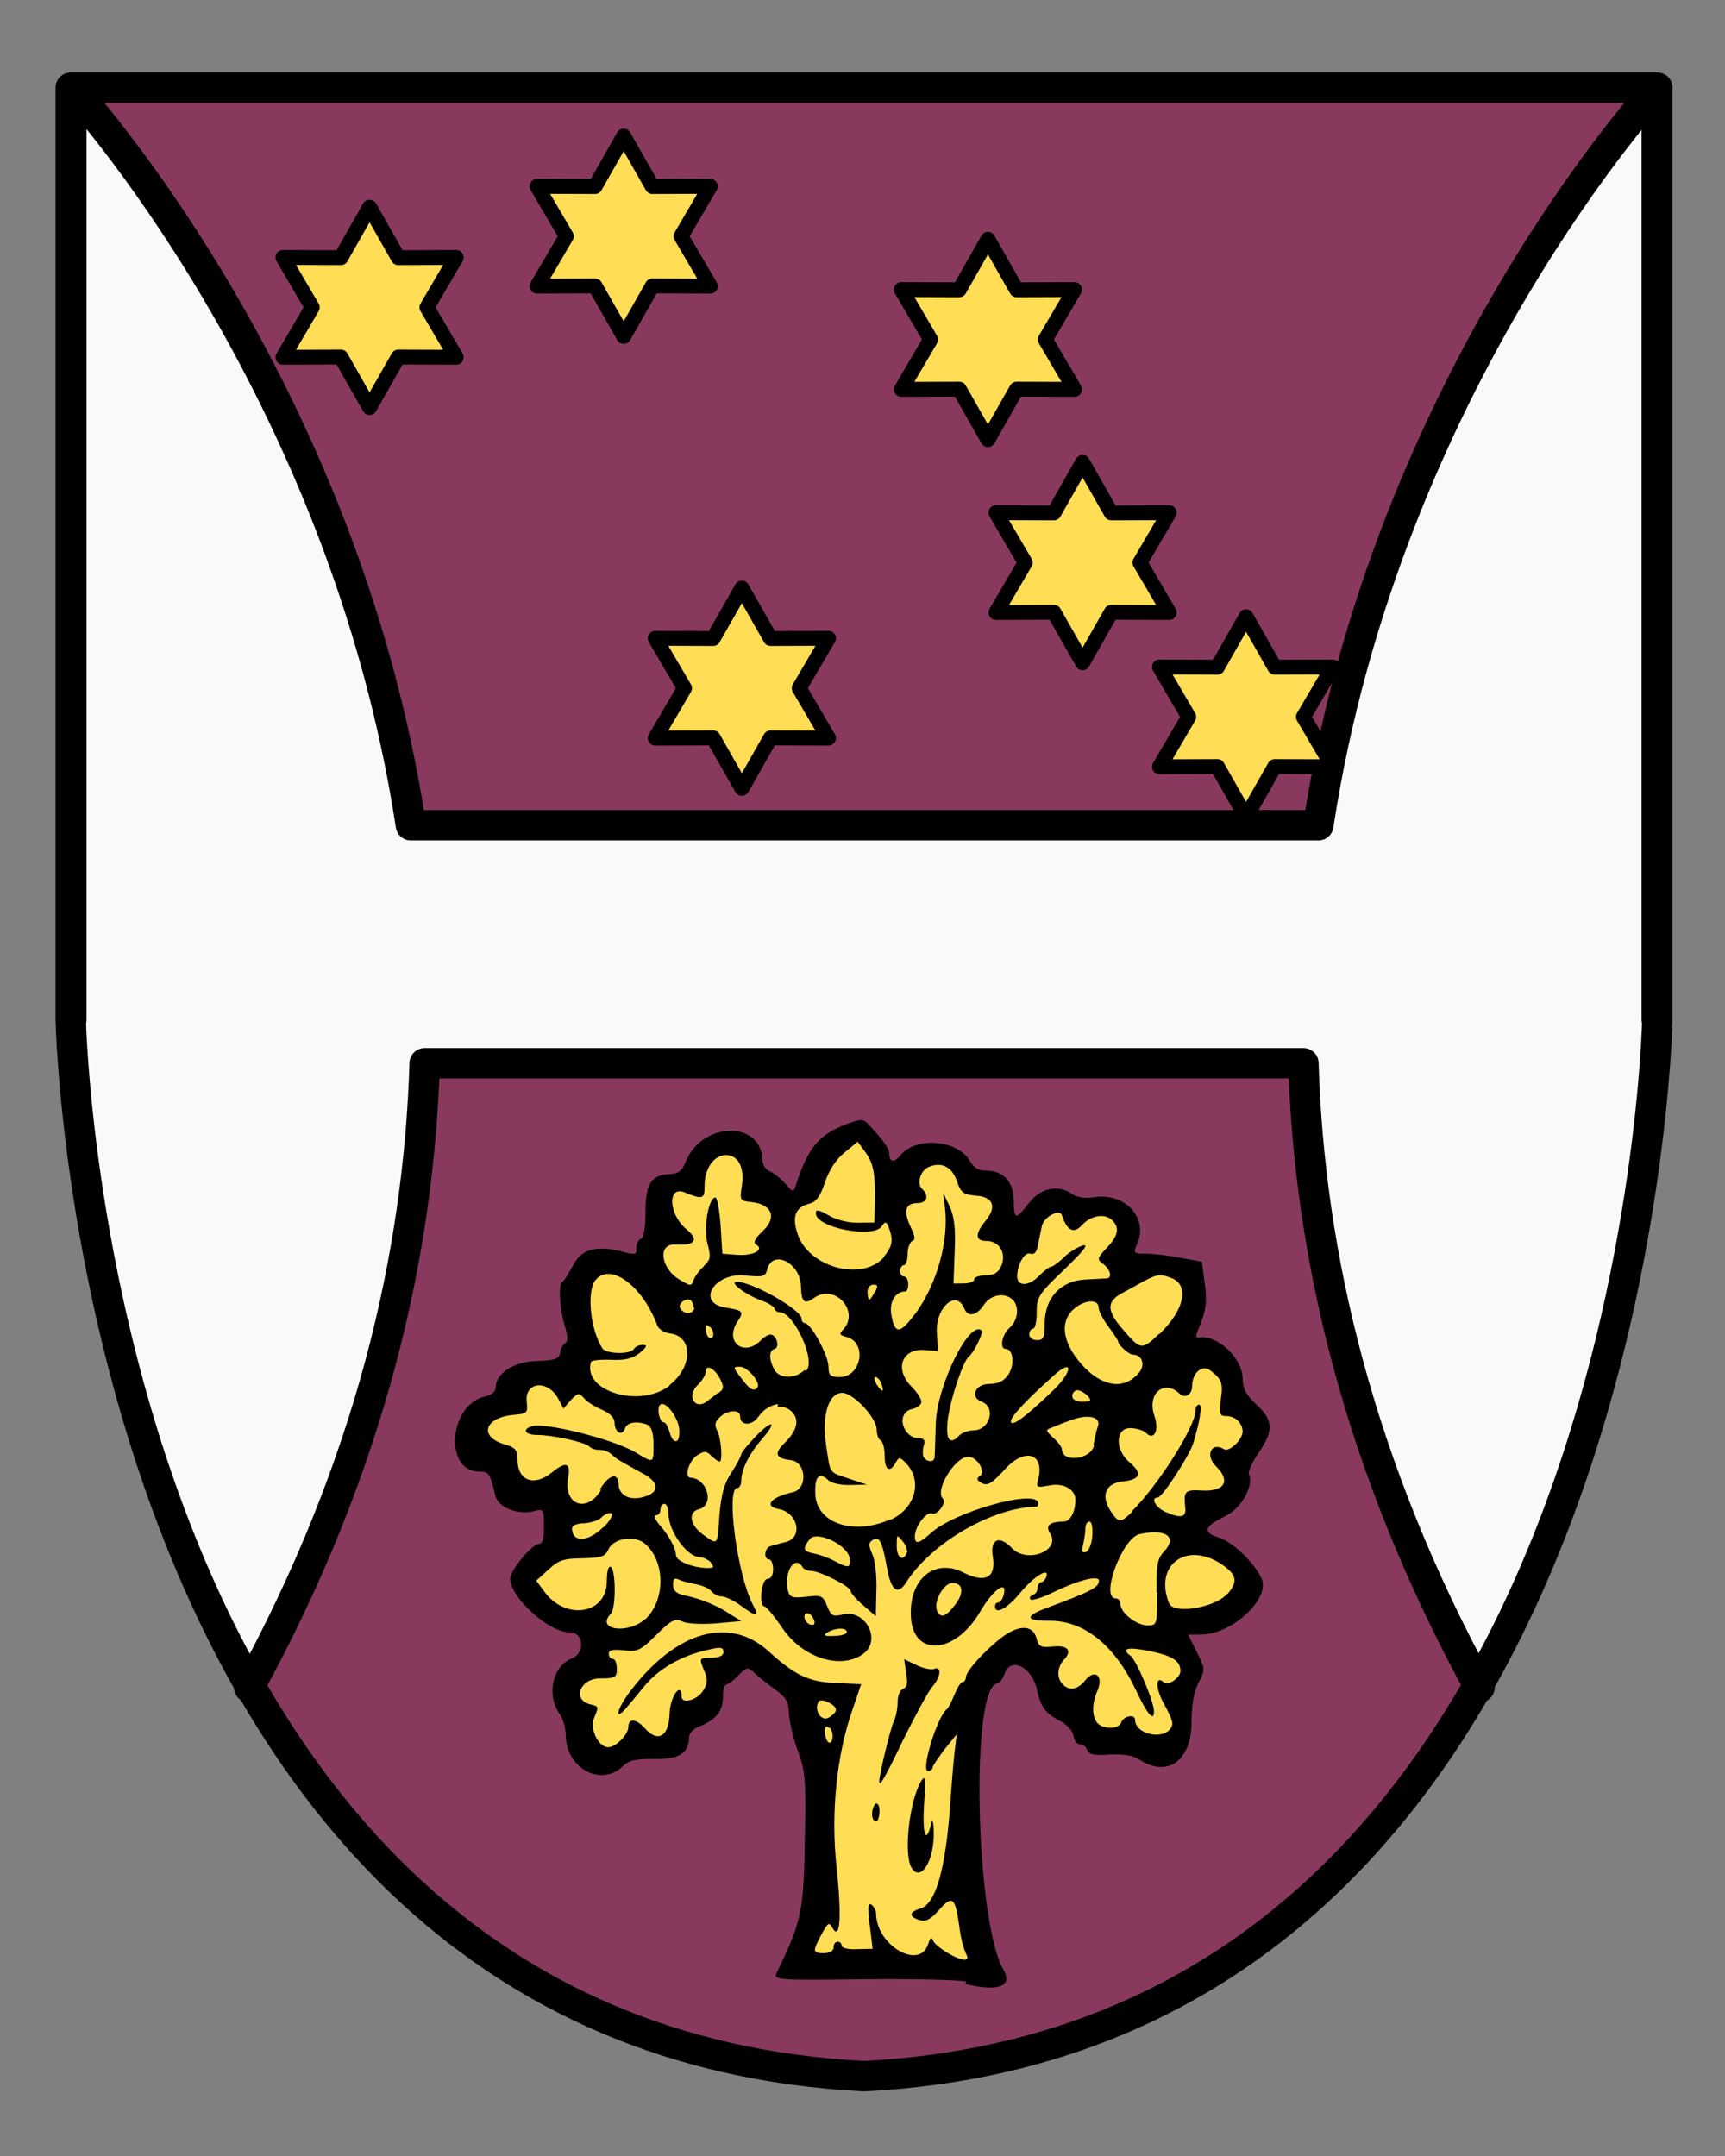 <?xml version="1.0" encoding="UTF-8" standalone="no"?>
<!-- Created with Inkscape (http://www.inkscape.org/) -->

<svg
   width="60"
   height="75"
   viewBox="0 0 15.875 19.844"
   version="1.1"
   id="svg5"
   xml:space="preserve"
   inkscape:version="1.2.2 (b0a8486541, 2022-12-01)"
   sodipodi:docname="herts shield.svg"
   xmlns:inkscape="http://www.inkscape.org/namespaces/inkscape"
   xmlns:sodipodi="http://sodipodi.sourceforge.net/DTD/sodipodi-0.dtd"
   xmlns="http://www.w3.org/2000/svg"
   xmlns:svg="http://www.w3.org/2000/svg"><rect x="0" y="0" width="15.875" height="19.844" fill="#808080" stroke="none"/><sodipodi:namedview
     id="namedview7"
     pagecolor="#ffffff"
     bordercolor="#666666"
     borderopacity="1.0"
     inkscape:showpageshadow="2"
     inkscape:pageopacity="0.0"
     inkscape:pagecheckerboard="0"
     inkscape:deskcolor="#d1d1d1"
     inkscape:document-units="mm"
     showgrid="false"
     showguides="true"
     inkscape:zoom="5.6568543"
     inkscape:cx="146.90143"
     inkscape:cy="24.571961"
     inkscape:window-width="2560"
     inkscape:window-height="1017"
     inkscape:window-x="1912"
     inkscape:window-y="-8"
     inkscape:window-maximized="1"
     inkscape:current-layer="layer1" /><defs
     id="defs2" /><g
     inkscape:label="Camada 1"
     inkscape:groupmode="layer"
     id="layer1"
     transform="translate(-50.153,-106.502)"><g
       id="g6062"
       transform="matrix(5.279,0,0,5.279,-244.836,-493.61)"><path
         id="path1941"
         style="fill:#f9f9f9;stroke:none;stroke-width:0.053;stroke-linecap:butt;stroke-linejoin:miter;stroke-dasharray:none;stroke-opacity:1"
         d="m 56.004,115.457 v -1.625 h 2.765 v 1.625 c 0,0 -0.035,1.772 -1.383,1.842 -1.348,-0.07 -1.383,-1.842 -1.383,-1.842 v -1.625 h 2.765 v 1.625"
         sodipodi:nodetypes="ccccccccc" /><path
         id="path1205"
         style="fill:#89395e;fill-opacity:1;stroke:none;stroke-width:0.053;stroke-linecap:round;stroke-linejoin:round"
         d="m 56.004,113.832 c 0,0 0.474,0.512 0.592,1.286 h 1.582 c 0.118,-0.774 0.591,-1.286 0.591,-1.286 z m 0.617,1.701 c -0.01,0.333 -0.095,0.699 -0.304,1.084 0.201,0.351 0.53,0.653 1.071,0.682 0.541,-0.028 0.87,-0.33 1.071,-0.682 -0.209,-0.385 -0.295,-0.751 -0.305,-1.084 z" /><path
         id="rect1191"
         style="fill:none;stroke:#000000;stroke-width:0.053;stroke-linecap:round;stroke-linejoin:round;stroke-dasharray:none"
         d="m 56.314,116.621 c 0.211,-0.386 0.296,-0.754 0.306,-1.088 h 1.532 c 0.01,0.334 0.096,0.702 0.307,1.088 m 0.31,-2.789 c 0,0 -0.473,0.512 -0.591,1.286 v 0 h -1.582 c -0.118,-0.774 -0.592,-1.286 -0.592,-1.286 m 5e-6,1.625 v -1.625 h 2.765 v 1.625 c 0,0 -0.035,1.772 -1.383,1.842 -1.348,-0.07 -1.383,-1.842 -1.383,-1.842 v -1.625 h 2.765 v 1.625" /><path
         id="path1944"
         style="fill:none;stroke-width:0.007"
         d="m 57.393,115.871 c 0.013,-0.016 0.016,-0.025 0.013,-0.039 -0.006,-0.023 -0.009,-0.026 -0.016,-0.015 -0.014,0.022 -0.114,0.003 -0.115,-0.022 -8.7e-5,-0.008 0.004,-0.007 0.022,0.003 0.013,0.008 0.034,0.013 0.051,0.013 l 0.029,-3.2e-4 8.76e-4,-0.032 c 0.001,-0.053 -0.002,-0.07 -0.016,-0.09 l -0.014,-0.019 -0.023,0.019 c -0.015,0.012 -0.027,0.031 -0.034,0.052 -0.008,0.024 -0.015,0.034 -0.027,0.037 -0.024,0.006 -0.031,0.022 -0.021,0.052 0.019,0.06 0.115,0.085 0.152,0.04 z" /><path
         id="path2111"
         style="fill:none;stroke-width:0.007"
         d="m 57.08,115.887 c 0.012,-0.011 0.012,-0.016 0.006,-0.039 -0.007,-0.028 0.002,-0.08 0.014,-0.08 0.003,-4e-5 0.007,0.022 0.009,0.049 l 0.003,0.049 0.026,0.002 c 0.028,0.002 0.048,-0.009 0.033,-0.018 -0.006,-0.003 -0.002,-0.011 0.012,-0.024 0.025,-0.024 0.015,-0.046 -0.02,-0.05 -0.02,-0.002 -0.021,-0.003 -0.017,-0.028 0.005,-0.032 -0.006,-0.054 -0.028,-0.054 -0.021,2.3e-4 -0.037,0.024 -0.037,0.053 2.61e-4,0.024 -0.003,0.025 -0.035,0.012 -0.03,-0.012 -0.028,0.038 0.003,0.064 0.023,0.019 0.016,0.029 -0.019,0.027 -0.031,-0.002 -0.026,0.041 0.007,0.061 0.02,0.012 0.021,0.012 0.025,7.6e-4 0.002,-0.006 0.01,-0.017 0.018,-0.024 z" /><path
         id="path2109"
         style="fill:none;stroke-width:0.007"
         d="m 57.378,115.932 c 0.006,-0.011 0.005,-0.013 -0.003,-0.013 -0.006,6e-5 -0.01,0.006 -0.01,0.013 8.2e-5,0.007 0.002,0.013 0.003,0.013 0.002,-1e-5 0.006,-0.006 0.01,-0.014 z" /><path
         id="path2107"
         style="fill:none;stroke-width:0.007"
         d="m 57.062,115.96 c -5.9e-5,-0.005 -0.003,-0.011 -0.005,-0.013 -0.009,-0.005 -0.024,0.007 -0.018,0.015 0.007,0.011 0.024,0.009 0.024,-0.002 z" /><path
         id="path2105"
         style="fill:none;stroke-width:0.007"
         d="m 57.449,115.97 c 0.038,-0.053 0.058,-0.127 0.051,-0.185 l -0.003,-0.025 0.011,0.023 c 0.008,0.017 0.011,0.038 0.009,0.079 l -0.002,0.056 0.018,-2e-4 c 0.01,-1.2e-4 0.018,-0.003 0.018,-0.007 -4.1e-5,-0.004 0.009,-0.007 0.02,-0.007 0.015,-1.7e-4 0.022,-0.005 0.027,-0.016 0.01,-0.022 -0.003,-0.044 -0.025,-0.044 -0.02,2.3e-4 -0.021,-0.012 -0.003,-0.034 0.021,-0.025 0.015,-0.043 -0.016,-0.045 -0.022,-0.002 -0.026,-0.005 -0.033,-0.025 -0.008,-0.024 -0.025,-0.034 -0.047,-0.026 -0.016,0.005 -0.024,0.029 -0.014,0.039 0.013,0.012 0.009,0.025 -0.008,0.025 -0.021,2.4e-4 -0.025,0.013 -0.012,0.041 0.008,0.017 0.009,0.023 0.003,0.025 -0.004,0.002 -0.008,0.012 -0.008,0.022 1.2e-4,0.011 -0.003,0.02 -0.006,0.02 -0.004,4e-5 -0.007,0.005 -0.007,0.01 6.1e-5,0.006 0.003,0.01 0.007,0.01 0.004,-4e-5 0.007,0.006 0.007,0.013 8.2e-5,0.007 -0.002,0.013 -0.005,0.013 -0.018,2e-4 -0.029,0.019 -0.024,0.043 0.006,0.032 0.015,0.031 0.041,-0.004 z" /><path
         id="path2103"
         style="fill:none;stroke-width:0.007"
         d="m 57.09,115.994 c -0.005,-0.005 -0.007,-0.005 -0.007,0.003 1.48e-4,0.013 0.009,0.022 0.013,0.012 0.001,-0.004 -9.11e-4,-0.011 -0.005,-0.015 z" /><path
         id="path2101"
         style="fill:none;stroke-width:0.007"
         d="m 57.674,115.988 c -2.12e-4,-0.045 0.028,-0.075 0.071,-0.077 0.018,-7.4e-4 0.035,-0.002 0.038,-0.002 0.009,-0.002 0.005,-0.016 -0.007,-0.025 -0.011,-0.008 -0.011,-0.01 0.006,-0.028 0.02,-0.021 0.023,-0.035 0.01,-0.048 -0.013,-0.013 -0.037,-0.009 -0.053,0.008 -0.014,0.016 -0.026,0.01 -0.035,-0.017 -0.004,-0.012 -0.032,0.003 -0.035,0.019 -0.002,0.009 -0.005,0.024 -0.007,0.034 -0.002,0.012 -0.007,0.016 -0.013,0.014 -0.01,-0.004 -0.023,0.019 -0.023,0.04 1.85e-4,0.017 0.02,0.017 0.037,-3.4e-4 0.009,-0.009 0.019,-0.017 0.022,-0.017 0.003,-4e-5 0.013,-0.007 0.022,-0.016 0.009,-0.009 0.024,-0.018 0.033,-0.021 0.012,-0.003 0.002,0.009 -0.032,0.042 -0.045,0.043 -0.048,0.048 -0.048,0.075 1.73e-4,0.016 -0.003,0.028 -0.006,0.028 -0.004,4e-5 -0.007,0.005 -0.007,0.01 6.2e-5,0.006 0.006,0.01 0.014,0.01 0.011,-1.3e-4 0.013,-0.005 0.013,-0.029 z" /><path
         id="path2099"
         style="fill:none;stroke-width:0.007"
         d="m 57.874,116.006 c 0.044,-0.042 0.053,-0.086 0.02,-0.098 -0.021,-0.008 -0.026,-0.006 -0.06,0.013 -0.005,0.003 -0.015,0.008 -0.02,0.011 -0.033,0.016 -0.034,0.032 -0.002,0.068 0.029,0.034 0.032,0.034 0.061,0.006 z" /><path
         id="path2097"
         style="fill:none;stroke-width:0.007"
         d="m 57.258,116.07 c 0.018,-0.016 -0.021,-0.102 -0.046,-0.102 -0.005,5e-5 -0.008,-0.003 -0.009,-0.006 -3.6e-5,-0.003 -0.01,-0.01 -0.022,-0.014 -0.03,-0.011 -0.058,-0.033 -0.044,-0.033 0.027,-2.9e-4 0.113,0.049 0.113,0.064 5.2e-5,0.005 0.003,0.008 0.006,0.008 0.01,-1.2e-4 0.041,0.056 0.041,0.076 1.69e-4,0.015 0.003,0.018 0.02,0.018 0.038,-4.2e-4 0.048,-0.061 0.011,-0.07 -0.011,-0.003 -0.013,-0.005 -0.006,-0.012 0.031,-0.032 -0.014,-0.082 -0.05,-0.056 -0.017,0.012 -0.022,0.008 -0.023,-0.02 -4.56e-4,-0.041 -0.05,-0.066 -0.059,-0.029 -0.003,0.012 -0.007,0.013 -0.038,0.01 -0.054,-0.006 -0.087,0.048 -0.034,0.056 0.031,0.005 0.032,0.007 0.02,0.025 -0.023,0.036 0.013,0.062 0.042,0.031 0.005,-0.005 0.012,-0.009 0.016,-0.009 0.01,-1.1e-4 0.017,0.022 0.007,0.025 -0.01,0.003 -0.01,0.018 -5.78e-4,0.036 0.009,0.016 0.036,0.017 0.053,8.3e-4 z" /><path
         id="path2095"
         style="fill:none;stroke-width:0.007"
         d="m 57.838,116.074 c 0.012,-0.014 0.006,-0.032 -0.01,-0.032 -0.007,8e-5 -0.026,-0.017 -0.026,-0.023 -2.6e-5,-0.002 -0.008,-0.014 -0.017,-0.026 -0.009,-0.012 -0.017,-0.027 -0.017,-0.033 -1.79e-4,-0.016 -0.026,-0.014 -0.045,0.004 -0.025,0.024 -0.016,0.064 0.023,0.103 0.033,0.032 0.068,0.035 0.092,0.007 z" /><path
         id="path2093"
         style="fill:none;stroke-width:0.007"
         d="m 57.173,116.099 c 0.007,-0.007 -0.017,-0.036 -0.03,-0.036 -0.013,1.4e-4 -0.013,7.2e-4 0.002,0.02 0.015,0.02 0.021,0.024 0.029,0.016 z" /><path
         id="path2091"
         style="fill:none;stroke-width:0.007"
         d="m 57.389,116.092 c -0.002,-0.006 -0.007,-0.011 -0.01,-0.011 -0.003,4e-5 -0.002,0.006 0.002,0.013 0.01,0.015 0.014,0.014 0.008,-0.002 z" /><path
         id="path2089"
         style="fill:none;stroke-width:0.007"
         d="m 57.021,116.095 c 0.041,-0.032 0.041,-0.085 9.02e-4,-0.09 -0.01,-0.001 -0.019,-0.007 -0.022,-0.013 -0.025,-0.069 -0.082,-0.112 -0.108,-0.08 -0.016,0.02 -0.009,0.087 0.012,0.119 0.006,0.01 0.049,0.011 0.055,0.001 0.002,-0.004 0.009,-0.007 0.015,-0.007 0.009,2e-5 0.008,0.003 -0.005,0.014 -0.013,0.01 -0.025,0.013 -0.05,0.012 -0.019,-8e-4 -0.034,8.1e-4 -0.035,0.004 -0.015,0.051 0.086,0.081 0.137,0.041 z" /><path
         id="path2087"
         style="fill:none;stroke-width:0.007"
         d="m 57.75,116.114 c -0.005,-0.005 -0.013,-0.01 -0.018,-0.01 -0.005,6e-5 -0.009,0.005 -0.009,0.01 7.1e-5,0.006 0.006,0.01 0.018,0.01 0.015,-1.6e-4 0.016,-0.002 0.009,-0.01 z" /><path
         id="path2085"
         style="fill:none;stroke-width:0.007"
         d="m 57.106,116.109 c 0.01,-0.007 0.01,-0.011 0.003,-0.025 -0.01,-0.019 -0.025,-0.026 -0.025,-0.012 5.9e-5,0.005 -0.006,0.015 -0.013,0.022 -0.022,0.02 -0.005,0.047 0.017,0.028 0.004,-0.003 0.012,-0.009 0.018,-0.014 z" /><path
         id="path2083"
         style="fill:none;stroke-width:0.007"
         d="m 57.688,116.106 c 0.036,-0.034 0.038,-0.06 0.002,-0.027 -0.048,0.043 -0.074,0.071 -0.074,0.079 6.2e-5,0.011 0.023,-0.005 0.072,-0.052 z" /><path
         id="path2081"
         style="fill:none;stroke-width:0.007"
         d="m 57.038,116.174 c -4.73e-4,-0.02 -0.023,-0.052 -0.033,-0.045 -0.007,0.004 -0.002,0.031 0.006,0.031 0.003,-3e-5 0.007,0.007 0.01,0.017 0.006,0.022 0.018,0.021 0.017,-0.002 z" /><path
         id="path2079"
         style="fill:none;stroke-width:0.007"
         d="m 57.759,116.199 c 0.002,-0.01 0.005,-0.025 0.008,-0.033 0.005,-0.017 -0.021,-0.021 -0.052,-0.008 -0.009,0.003 -0.021,0.008 -0.028,0.011 -0.012,0.004 -0.012,0.005 0.002,0.018 0.008,0.007 0.015,0.016 0.015,0.02 2.67e-4,0.024 0.051,0.018 0.056,-0.007 z" /><path
         id="path2077"
         style="fill:none;stroke-width:0.007"
         d="m 57.483,116.223 c 3.71e-4,-0.003 0.001,-0.029 0.002,-0.059 0.001,-0.066 0.059,-0.184 0.08,-0.164 0.004,0.003 -0.014,0.039 -0.022,0.045 -0.01,0.007 -0.033,0.076 -0.037,0.11 -0.004,0.035 0.003,0.045 0.019,0.029 0.005,-0.006 0.017,-0.01 0.026,-0.01 0.028,-3.2e-4 0.04,-0.04 0.014,-0.05 -0.021,-0.008 -0.011,-0.031 0.013,-0.031 0.017,-2e-4 0.026,-0.005 0.034,-0.017 0.011,-0.017 0.008,-0.044 -0.005,-0.044 -0.011,1.3e-4 -0.007,-0.025 0.007,-0.037 0.015,-0.014 0.017,-0.037 0.005,-0.049 -0.014,-0.013 -0.038,-0.009 -0.05,0.009 -0.012,0.019 -0.028,0.022 -0.034,0.007 -0.014,-0.035 -0.051,-0.002 -0.048,0.042 l 0.002,0.032 -0.022,-0.002 c -0.041,-0.004 -0.055,0.033 -0.024,0.064 0.009,0.009 0.017,0.021 0.017,0.026 5.5e-5,0.005 -0.007,0.011 -0.017,0.013 -0.028,0.007 -0.016,0.051 0.014,0.051 0.008,-8e-5 0.01,0.004 0.007,0.013 -0.002,0.007 -0.002,0.017 1.7e-4,0.02 0.005,0.008 0.017,0.009 0.018,0.002 z" /><path
         id="path2075"
         style="fill:none;stroke-width:0.007"
         d="m 56.899,116.278 c 0.015,-0.026 0.032,-0.032 0.033,-0.011 2.11e-4,0.019 0.017,0.029 0.04,0.024 0.032,-0.007 0.033,-0.026 0.002,-0.042 -0.038,-0.021 -0.046,-0.025 -0.054,-0.033 -0.005,-0.005 -0.014,-0.008 -0.021,-0.008 -0.006,7e-5 -0.015,-0.002 -0.018,-0.006 -0.009,-0.008 -0.065,-0.02 -0.09,-0.02 -0.021,2.4e-4 -0.028,-0.009 -0.011,-0.015 0.021,-0.008 0.142,0.022 0.181,0.045 0.033,0.02 0.032,0.02 0.032,-0.014 -2.3e-4,-0.021 -0.004,-0.031 -0.011,-0.034 -0.019,-0.007 -0.035,-0.004 -0.039,0.007 -0.005,0.014 -0.018,0.006 -0.018,-0.011 -9.1e-5,-0.008 -0.008,-0.016 -0.022,-0.022 -0.012,-0.005 -0.026,-0.014 -0.031,-0.02 -0.009,-0.01 -0.01,-0.01 -0.023,0.003 l -0.013,0.015 -0.009,-0.017 c -0.018,-0.034 -0.059,-0.03 -0.055,0.005 0.002,0.02 0.001,0.021 -0.024,0.023 -0.049,0.005 -0.06,0.037 -0.016,0.051 0.021,0.006 0.024,0.01 0.024,0.029 7.47e-4,0.035 0.029,0.045 0.059,0.021 0.026,-0.021 0.034,-0.018 0.029,0.01 -0.008,0.047 0.034,0.061 0.058,0.019 z" /><path
         id="path2073"
         style="fill:none;stroke-width:0.007"
         d="m 57.826,116.315 c 0.046,-0.045 0.113,-0.15 0.112,-0.178 -5.4e-5,-0.005 0.003,-0.009 0.006,-0.009 0.006,-6e-5 0.002,0.028 -0.01,0.067 -0.006,0.021 -0.054,0.095 -0.062,0.095 -0.013,1.4e-4 -0.004,0.017 0.013,0.025 0.027,0.012 0.037,0.01 0.035,-0.007 -0.003,-0.03 -0.001,-0.032 0.032,-0.03 0.037,10e-4 0.047,-0.017 0.022,-0.042 -0.02,-0.019 -0.009,-0.044 0.014,-0.03 0.009,0.005 0.032,-0.017 0.032,-0.031 -1.63e-4,-0.015 -0.013,-0.027 -0.029,-0.027 -0.011,1.2e-4 -0.012,-0.004 -0.009,-0.029 0.004,-0.029 0.002,-0.035 -0.019,-0.051 -0.014,-0.01 -0.031,0.005 -0.031,0.028 -1.16e-4,0.015 -0.013,0.022 -0.022,0.013 -0.027,-0.026 -0.057,3.9e-4 -0.044,0.038 0.009,0.026 -4.7e-5,0.045 -0.015,0.03 -0.004,-0.004 -0.017,-0.008 -0.027,-0.008 -0.026,2.9e-4 -0.027,0.038 -9.09e-4,0.06 0.023,0.019 0.018,0.03 -0.012,0.033 -0.03,0.003 -0.039,0.025 -0.021,0.052 0.014,0.021 0.017,0.021 0.038,3.5e-4 z" /><path
         id="path2071"
         style="fill:none;stroke-width:0.007"
         d="m 57.405,116.329 c 0.044,-0.02 0.057,-0.069 0.026,-0.1 -0.01,-0.01 -0.011,-0.01 -0.017,5.8e-4 -0.01,0.018 -0.019,0.013 -0.019,-0.012 -1.41e-4,-0.013 -0.003,-0.025 -0.007,-0.027 -0.004,-0.002 -0.007,-0.011 -0.007,-0.019 -2.27e-4,-0.021 -0.041,-0.064 -0.06,-0.064 -0.024,2.7e-4 -0.036,0.039 -0.028,0.092 0.008,0.051 0.003,0.045 0.041,0.058 l 0.03,0.01 -0.029,6.5e-4 c -0.017,3.8e-4 -0.033,-0.003 -0.039,-0.009 -0.015,-0.014 -0.023,-0.006 -0.022,0.023 5.81e-4,0.052 0.065,0.075 0.131,0.046 z" /><path
         id="path2069"
         style="fill:none;stroke-width:0.007"
         d="m 56.906,116.342 c 0.011,-0.011 0.017,-0.022 0.014,-0.024 -0.004,-0.002 -0.011,6.5e-4 -0.017,0.006 -0.005,0.006 -0.019,0.01 -0.031,0.011 -0.013,1.4e-4 -0.021,0.004 -0.021,0.009 2.73e-4,0.025 0.028,0.024 0.054,-0.002 z" /><path
         id="path2067"
         style="fill:none;stroke-width:0.007"
         d="m 57.758,116.357 c 10e-4,-0.014 -0.001,-0.025 -0.005,-0.025 -0.004,4e-5 -0.007,0.005 -0.007,0.012 1.8e-5,0.006 -0.002,0.019 -0.004,0.028 -0.003,0.012 -0.002,0.015 0.005,0.013 0.005,-0.002 0.01,-0.014 0.011,-0.028 z" /><path
         id="path2065"
         style="fill:none;stroke-width:0.007"
         d="m 57.435,116.385 c 0.001,-0.004 -0.002,-0.013 -0.008,-0.02 -0.01,-0.012 -0.01,-0.012 -0.01,0.009 3.2e-5,0.021 0.012,0.028 0.018,0.01 z" /><path
         id="path2063"
         style="fill:none;stroke-width:0.007"
         d="m 57.335,116.396 c -0.004,-0.024 -0.058,-0.049 -0.07,-0.033 -0.013,0.017 -0.011,0.021 0.009,0.025 0.01,0.002 0.026,0.008 0.035,0.013 0.024,0.013 0.028,0.012 0.026,-0.005 z" /><path
         id="path2061"
         style="fill:none;stroke-width:0.007"
         d="m 57.094,116.404 c -0.005,-0.005 -0.014,-0.01 -0.02,-0.01 -0.022,2.4e-4 -0.055,-0.045 -0.055,-0.076 -1.05e-4,-0.009 -0.003,-0.017 -0.007,-0.017 -0.004,4e-5 -0.007,0.005 -0.007,0.01 6.1e-5,0.006 -0.003,0.01 -0.008,0.01 -0.004,5e-5 -0.002,0.006 0.005,0.015 0.018,0.02 0.03,0.043 0.03,0.054 1.16e-4,0.011 0.028,0.022 0.053,0.023 0.013,2.9e-4 0.015,-0.001 0.007,-0.01 z" /><path
         id="path2059"
         style="fill:none;stroke-width:0.007"
         d="m 57.993,116.459 c 0.019,-0.022 0.017,-0.033 -0.006,-0.05 -0.062,-0.045 -0.123,-0.003 -0.095,0.066 0.008,0.019 0.081,0.007 0.101,-0.017 z" /><path
         id="path2057"
         style="fill:none;stroke-width:0.007"
         d="m 57.518,116.478 c 0.017,-0.021 0.015,-0.039 -0.004,-0.039 -0.015,1.6e-4 -0.033,0.032 -0.027,0.048 0.006,0.014 0.015,0.012 0.031,-0.009 z" /><path
         id="path2055"
         style="fill:none;stroke-width:0.007"
         d="m 57.272,116.502 c -0.004,-0.011 -0.016,-0.014 -0.016,-0.004 7.9e-5,0.007 0.007,0.015 0.015,0.014 0.003,-4e-5 0.004,-0.005 0.001,-0.01 z" /><path
         id="path2053"
         style="fill:none;stroke-width:0.007"
         d="m 57.871,116.456 c -5.48e-4,-0.049 0.001,-0.059 0.014,-0.073 0.023,-0.025 6.38e-4,-0.039 -0.044,-0.029 -0.03,0.007 -0.069,0.112 -0.041,0.112 0.004,-5e-5 0.008,0.004 0.008,0.01 1.69e-4,0.015 0.028,0.037 0.047,0.037 0.017,-1.9e-4 0.017,-5.4e-4 0.017,-0.057 z" /><path
         id="path2051"
         style="fill:none;stroke-width:0.007"
         d="m 56.979,116.503 c 0.036,-0.033 0.036,-0.101 5.93e-4,-0.132 -0.018,-0.016 -0.055,-0.01 -0.064,0.009 -0.006,0.013 -0.011,0.015 -0.045,0.016 -0.033,3.7e-4 -0.042,0.003 -0.06,0.02 l -0.021,0.019 0.014,0.019 c 0.037,0.051 0.109,0.04 0.109,-0.018 -6.5e-5,-0.018 0.003,-0.027 0.007,-0.025 0.009,0.006 0.009,0.073 -1.47e-4,0.082 -0.027,0.028 0.03,0.036 0.06,0.009 z" /><path
         id="path2049"
         style="fill:none;stroke-width:0.007"
         d="m 57.331,116.525 c -9.5e-5,-0.009 -0.02,-0.008 -0.034,3.8e-4 -0.008,0.005 -0.005,0.007 0.012,0.006 0.012,-6e-5 0.022,-0.003 0.022,-0.007 z" /><path
         id="path2047"
         style="fill:none;stroke-width:0.007"
         d="m 57.312,116.66 c -9.8e-5,-0.009 -0.026,-0.021 -0.03,-0.014 -0.009,0.014 0.004,0.035 0.017,0.028 0.007,-0.004 0.013,-0.01 0.013,-0.013 z" /><path
         id="path2045"
         style="fill:none;stroke-width:0.007"
         d="m 57.3,116.692 c -0.005,-0.005 -0.007,-0.003 -0.007,0.006 1.97e-4,0.018 0.01,0.027 0.013,0.012 0.001,-0.006 -0.001,-0.015 -0.005,-0.019 z" /><path
         id="path2043"
         style="fill:none;stroke-width:0.007"
         d="m 57.387,116.785 c -1.33e-4,-0.012 0.019,-0.094 0.025,-0.105 0.004,-0.008 0.007,-0.023 0.007,-0.034 -1.24e-4,-0.011 0.004,-0.022 0.009,-0.024 0.007,-0.003 0.009,-0.01 0.005,-0.028 l -0.004,-0.024 0.021,0.01 c 0.012,0.006 0.026,0.009 0.031,0.007 0.014,-0.006 0.012,0.014 -0.003,0.031 -0.007,0.008 -0.03,0.049 -0.05,0.091 -0.031,0.065 -0.042,0.085 -0.042,0.075 z" /><path
         id="path2041"
         style="fill:none;stroke-width:0.007"
         d="m 57.375,116.841 c -8e-5,-0.007 0.003,-0.015 0.006,-0.017 0.004,-0.002 0.007,0.003 0.007,0.013 1.05e-4,0.009 -0.003,0.017 -0.006,0.017 -0.004,4e-5 -0.007,-0.006 -0.007,-0.013 z" /><path
         id="path2039"
         style="fill:none;stroke-width:0.007"
         d="m 57.443,116.935 c -0.014,-0.025 -0.003,-0.12 0.018,-0.153 0.006,-0.01 0.007,-6.6e-4 0.004,0.044 -0.003,0.053 0.004,0.069 0.012,0.03 0.002,-0.007 0.004,-0.001 0.004,0.014 0.002,0.051 -0.023,0.092 -0.039,0.064 z" /><path
         id="path2037"
         style="fill:none;stroke-width:0.007"
         d="m 57.539,117.082 c -0.004,-0.007 -0.009,-0.027 -0.012,-0.046 -0.007,-0.05 -0.012,-0.054 -0.035,-0.029 -0.015,0.017 -0.023,0.021 -0.034,0.018 -0.019,-0.006 -0.019,-0.015 7.72e-4,-0.02 0.027,-0.007 0.044,-0.067 0.053,-0.186 0.002,-0.028 0.005,-0.066 0.007,-0.084 l 0.004,-0.034 -0.021,0.026 c -0.011,0.015 -0.021,0.029 -0.021,0.032 3.5e-5,0.003 -0.003,0.006 -0.007,0.006 -0.013,1.5e-4 0.016,-0.095 0.033,-0.108 0.003,-0.002 0.008,-0.013 0.013,-0.025 0.005,-0.012 0.011,-0.022 0.014,-0.022 0.003,-4e-5 0.006,-0.004 0.006,-0.008 1.33e-4,-0.011 0.03,-0.044 0.061,-0.068 0.031,-0.024 0.056,-0.025 0.062,-0.001 0.004,0.015 0.007,0.017 0.029,0.015 0.027,-0.003 0.035,0.007 0.019,0.023 -0.012,0.013 -0.013,0.033 -0.002,0.044 0.012,0.012 0.025,0.009 0.039,-0.007 0.017,-0.021 0.033,-0.008 0.021,0.018 -0.01,0.022 -0.009,0.045 7.99e-4,0.056 0.011,0.011 0.037,0.01 0.041,-0.002 0.004,-0.011 0.024,-0.014 0.024,-0.004 2.61e-4,0.024 0.045,0.035 0.061,0.016 0.007,-0.009 0.006,-0.016 -0.01,-0.043 -0.016,-0.028 -0.016,-0.053 -3.11e-4,-0.038 0.006,0.006 0.029,-0.009 0.029,-0.02 -1.84e-4,-0.017 -0.015,-0.026 -0.053,-0.034 -0.038,-0.008 -0.052,-0.005 -0.034,0.008 0.01,0.007 0.041,0.08 0.041,0.097 2.13e-4,0.019 -0.012,0.005 -0.032,-0.038 -0.037,-0.078 -0.091,-0.121 -0.151,-0.12 -0.041,4.6e-4 -0.043,-0.008 -0.005,-0.022 0.078,-0.029 0.092,-0.036 0.092,-0.047 -1.14e-4,-0.01 -0.036,-0.001 -0.079,0.019 -0.02,0.01 -0.038,0.015 -0.041,0.013 -0.003,-0.003 -7e-4,-0.006 0.004,-0.008 0.005,-0.002 0.008,-0.007 0.008,-0.013 -5.9e-5,-0.005 0.003,-0.01 0.006,-0.01 0.003,-3e-5 0.008,-0.004 0.009,-0.009 0.007,-0.019 -0.021,-0.002 -0.045,0.027 -0.023,0.028 -0.044,0.039 -0.044,0.024 -4.1e-5,-0.004 0.003,-0.007 0.006,-0.007 0.003,-4e-5 0.007,-0.006 0.009,-0.013 0.007,-0.028 -0.019,-0.009 -0.041,0.029 -0.045,0.077 -0.121,0.079 -0.121,0.003 -6.93e-4,-0.062 0.043,-0.097 0.093,-0.071 0.038,0.019 0.057,0.009 0.051,-0.028 -0.005,-0.03 0.011,-0.037 0.032,-0.015 0.026,0.028 0.086,0.005 0.067,-0.025 -0.009,-0.014 -7.29e-4,-0.021 0.024,-0.021 0.011,-1.3e-4 0.02,-0.017 0.02,-0.038 9e-6,-0.018 -0.021,-0.029 -0.046,-0.024 -0.022,0.004 -0.024,0.004 -0.02,-0.01 0.012,-0.046 -0.023,-0.057 -0.058,-0.018 -0.023,0.025 -0.03,0.029 -0.04,0.024 -0.009,-0.005 -0.01,-0.008 -0.004,-0.012 0.012,-0.007 -0.004,-0.034 -0.019,-0.034 -0.023,2.5e-4 -0.059,0.059 -0.045,0.072 0.007,0.007 -0.01,0.03 -0.019,0.027 -0.01,-0.004 -0.03,0.023 -0.03,0.04 1.59e-4,0.014 0.007,0.013 0.027,-0.005 0.04,-0.038 0.187,-0.08 0.187,-0.053 3.7e-5,0.003 -8.88e-4,0.006 -0.002,0.006 -0.077,8.6e-4 -0.184,0.062 -0.228,0.132 -0.015,0.024 -0.027,0.014 -0.034,-0.028 -0.008,-0.044 -0.013,-0.054 -0.023,-0.047 -0.008,0.005 -0.008,0.009 -10e-4,0.025 0.005,0.011 0.008,0.04 0.007,0.064 l -0.002,0.045 -0.022,-0.019 c -0.012,-0.01 -0.022,-0.021 -0.022,-0.025 -8.6e-5,-0.008 -0.054,-0.035 -0.069,-0.035 -0.006,7e-5 -0.013,-0.003 -0.016,-0.007 -0.014,-0.022 -0.033,0.011 -0.025,0.042 0.003,0.011 0.008,0.013 0.032,0.01 0.026,-0.003 0.029,-0.002 0.036,0.016 0.007,0.018 0.01,0.019 0.029,0.015 0.039,-0.009 0.067,0.044 0.036,0.068 -0.038,0.029 -0.105,0.009 -0.14,-0.043 -0.015,-0.022 -0.029,-0.039 -0.032,-0.04 -0.01,-2.7e-4 -0.006,-0.047 0.004,-0.047 0.006,-7e-5 0.01,-0.006 0.01,-0.017 -1.03e-4,-0.009 -0.003,-0.017 -0.007,-0.017 -0.01,1.1e-4 -0.009,-0.02 0.001,-0.023 0.005,-10e-4 0.017,-0.005 0.027,-0.007 0.032,-0.007 0.023,-0.052 -0.012,-0.058 -0.026,-0.005 -0.012,-0.021 0.025,-0.029 0.027,-0.006 0.024,-0.053 -0.003,-0.056 -0.026,-0.003 -0.03,-0.011 -0.012,-0.029 0.023,-0.022 0.027,-0.042 0.013,-0.056 -0.015,-0.014 -0.042,-0.008 -0.058,0.014 -0.012,0.017 -0.031,0.017 -0.032,-4.1e-4 -1.4e-4,-0.013 -0.024,-0.012 -0.036,0.002 -0.008,0.008 -0.009,0.014 -0.004,0.023 0.007,0.013 0.01,0.054 0.004,0.054 -0.002,2e-5 -0.009,-0.005 -0.014,-0.01 -0.009,-0.009 -0.012,-0.009 -0.025,-6.4e-4 -0.014,0.009 -0.023,0.038 -0.013,0.038 0.03,8.8e-4 0.044,0.048 0.016,0.055 -0.019,0.005 -0.016,0.027 0.007,0.044 0.027,0.019 0.025,0.021 0.029,-0.034 0.003,-0.035 0.008,-0.055 0.02,-0.074 0.009,-0.014 0.017,-0.029 0.017,-0.032 -3.4e-5,-0.003 0.012,-0.017 0.027,-0.032 0.03,-0.03 0.037,-0.024 0.009,0.007 -0.021,0.024 -0.035,0.052 -0.034,0.071 8e-5,0.007 -0.003,0.013 -0.007,0.013 -0.02,2.3e-4 -2.52e-4,0.151 0.027,0.203 0.012,0.023 0.008,0.023 -0.021,0.002 -0.012,-0.009 -0.027,-0.017 -0.033,-0.016 -0.006,7e-5 -0.014,-0.004 -0.018,-0.009 -0.004,-0.005 -0.016,-0.011 -0.026,-0.012 -0.01,-0.002 -0.024,-0.005 -0.03,-0.008 -0.009,-0.004 -0.012,-0.002 -0.012,0.009 1.09e-4,0.01 0.006,0.015 0.019,0.018 0.03,0.006 0.058,0.017 0.079,0.032 l 0.02,0.014 -0.044,0.004 c -0.025,0.002 -0.05,8.1e-4 -0.059,-0.003 -0.013,-0.006 -0.019,-0.004 -0.046,0.023 -0.028,0.028 -0.033,0.03 -0.057,0.027 -0.019,-0.002 -0.026,-8.3e-4 -0.026,0.006 5.8e-5,0.005 0.003,0.009 0.007,0.009 0.004,-4e-5 0.007,0.007 0.007,0.017 1.71e-4,0.015 -0.002,0.017 -0.03,0.017 -0.034,3.8e-4 -0.048,0.037 -0.016,0.045 0.016,0.004 0.015,0.003 0.007,0.025 -0.007,0.019 0.009,0.05 0.026,0.05 0.013,1.8e-4 0.035,-0.022 0.035,-0.035 -1.79e-4,-0.016 0.014,-0.015 0.029,0.002 0.023,0.026 0.041,0.014 0.043,-0.026 0.001,-0.03 0.021,-0.057 0.021,-0.029 1.45e-4,0.013 0.027,0.006 0.037,-0.01 0.008,-0.012 0.009,-0.02 0.003,-0.034 -0.01,-0.024 -0.01,-0.024 0.013,-0.024 0.013,-1.5e-4 0.02,-0.004 0.02,-0.01 -8.4e-5,-0.008 -0.005,-0.009 -0.022,-0.005 -0.05,0.01 -0.092,0.034 -0.118,0.067 -0.006,0.007 -0.017,0.021 -0.025,0.03 -0.027,0.034 -0.023,0.009 0.005,-0.027 0.079,-0.102 0.171,-0.128 0.239,-0.065 0.045,0.041 0.069,0.052 0.116,0.054 l 0.046,0.002 -0.015,0.044 c -0.028,0.08 -0.038,0.181 -0.028,0.275 0.009,0.084 0.006,0.131 -0.007,0.107 -0.006,-0.011 -0.008,-0.009 -0.019,0.011 -0.016,0.03 -0.015,0.033 0.004,0.033 0.01,-1.2e-4 0.017,-0.004 0.017,-0.01 -6.1e-5,-0.006 0.003,-0.01 0.007,-0.01 0.004,-4e-5 0.007,0.003 0.007,0.007 4.1e-5,0.004 0.012,0.007 0.027,0.006 l 0.027,-3e-4 -0.005,-0.041 c -0.004,-0.03 -0.003,-0.04 0.003,-0.037 0.004,0.003 0.008,0.01 0.008,0.016 0.001,0.056 0.077,0.099 0.091,0.052 0.003,-0.01 0.006,-0.012 0.008,-0.006 0.004,0.011 0.042,0.034 0.055,0.034 0.006,-7e-5 0.007,-0.003 0.002,-0.012 z" /><path
         id="path2035"
         style="fill:none;stroke-width:0.007"
         d="m 57.539,117.134 c -0.013,-0.003 -0.094,-0.005 -0.18,-0.004 -0.146,0.002 -0.156,9.7e-4 -0.151,-0.01 0.045,-0.092 0.048,-0.108 0.05,-0.242 0.002,-0.098 1.81e-4,-0.113 -0.013,-0.148 -0.008,-0.021 -0.014,-0.05 -0.015,-0.063 -2.24e-4,-0.02 -0.004,-0.028 -0.025,-0.043 -0.014,-0.01 -0.03,-0.023 -0.036,-0.029 -0.011,-0.01 -0.013,-0.009 -0.027,0.005 -0.008,0.009 -0.018,0.016 -0.021,0.016 -0.003,4e-5 -0.006,0.01 -0.006,0.022 2.7e-4,0.024 -0.012,0.04 -0.041,0.051 -0.01,0.004 -0.018,0.012 -0.018,0.019 -1.9e-4,0.028 -0.018,0.039 -0.061,0.038 -0.032,-3.8e-4 -0.044,0.002 -0.055,0.013 -0.038,0.036 -0.099,0.003 -0.099,-0.055 -1.37e-4,-0.012 -0.005,-0.029 -0.011,-0.037 -0.023,-0.033 -0.012,-0.083 0.021,-0.096 0.025,-0.01 0.021,-0.047 -0.004,-0.046 -0.035,3.8e-4 -0.102,-0.06 -0.103,-0.093 -4.56e-4,-0.014 0.038,-0.061 0.05,-0.061 0.007,-8e-5 0.009,-0.009 0.009,-0.031 -3.32e-4,-0.03 -8.89e-4,-0.031 -0.018,-0.026 -0.028,0.007 -0.063,-0.007 -0.067,-0.028 -0.009,-0.038 -0.011,-0.041 -0.027,-0.041 -0.063,6.9e-4 -0.054,-0.117 0.009,-0.131 0.012,-0.003 0.019,-0.009 0.019,-0.016 -2.7e-4,-0.024 0.031,-0.045 0.072,-0.046 0.031,-10e-4 0.039,-0.004 0.04,-0.014 0.001,-0.007 0.005,-0.015 0.009,-0.017 0.005,-0.003 0.005,-0.013 -0.001,-0.031 -0.009,-0.03 -0.011,-0.073 -0.004,-0.076 0.003,-0.001 0.011,-0.015 0.019,-0.029 0.014,-0.029 0.043,-0.036 0.092,-0.022 0.016,0.004 0.019,0.003 0.018,-0.008 -8.3e-5,-0.007 0.004,-0.015 0.008,-0.016 0.005,-0.002 0.008,-0.018 0.008,-0.047 -3.2e-4,-0.049 0.01,-0.065 0.044,-0.066 0.013,-3.1e-4 0.02,-0.006 0.026,-0.021 0.028,-0.071 0.132,-0.073 0.134,-0.003 2.12e-4,0.008 0.006,0.017 0.012,0.019 0.006,0.002 0.019,0.012 0.027,0.021 0.014,0.016 0.015,0.017 0.019,0.004 0.022,-0.068 0.041,-0.09 0.094,-0.109 0.02,-0.007 0.025,-0.007 0.034,0.004 0.023,0.024 0.035,0.041 0.035,0.049 1.77e-4,0.016 0.008,0.017 0.019,0.004 0.027,-0.034 0.101,-0.028 0.122,0.01 0.006,0.011 0.015,0.016 0.027,0.016 0.03,-3.3e-4 0.049,0.019 0.049,0.052 3.79e-4,0.034 0.003,0.035 0.027,0.004 0.02,-0.026 0.051,-0.032 0.075,-0.015 0.008,0.006 0.023,0.008 0.042,0.005 0.052,-0.006 0.091,0.038 0.071,0.082 -0.007,0.016 -0.006,0.017 0.015,0.017 0.012,-1.4e-4 0.039,0.003 0.06,0.007 l 0.038,0.007 0.005,0.038 c 0.004,0.028 0.002,0.045 -0.005,0.064 -0.012,0.029 -0.012,0.031 -0.005,0.03 0.032,-0.005 0.076,0.036 0.076,0.072 1.91e-4,0.017 0.006,0.028 0.024,0.045 0.03,0.027 0.03,0.046 0.004,0.084 -0.011,0.016 -0.019,0.033 -0.017,0.037 0.009,0.021 -0.013,0.06 -0.042,0.074 -0.037,0.018 -0.039,0.028 -0.01,0.037 0.024,0.008 0.06,0.042 0.074,0.071 0.016,0.035 -0.051,0.097 -0.104,0.098 l -0.024,2.6e-4 0.015,0.03 c 0.015,0.03 0.015,0.031 0.003,0.054 -0.008,0.016 -0.012,0.038 -0.012,0.069 -2.74e-4,0.066 -0.041,0.096 -0.089,0.066 -0.013,-0.009 -0.029,-0.011 -0.054,-0.01 -0.027,0.002 -0.036,-2.6e-4 -0.039,-0.008 -0.002,-0.006 -0.008,-0.01 -0.013,-0.01 -0.005,5e-5 -0.01,-0.007 -0.011,-0.015 -0.001,-0.008 -0.011,-0.019 -0.022,-0.025 -0.026,-0.013 -0.035,-0.025 -0.041,-0.053 -0.008,-0.041 -0.046,-0.061 -0.057,-0.03 -0.003,0.009 -0.009,0.017 -0.012,0.017 -0.048,5.3e-4 -0.039,0.415 0.01,0.499 0.017,0.029 -0.009,0.039 -0.066,0.025 z" /><g
         id="g2200"
         transform="translate(-7.383)"><path
           id="path2192"
           style="fill:#000000;stroke-width:0.007"
           d="m 64.947,117.134 c -0.013,-0.003 -0.094,-0.005 -0.18,-0.004 -0.146,0.002 -0.156,9.7e-4 -0.151,-0.01 0.045,-0.092 0.048,-0.108 0.05,-0.242 0.002,-0.098 1.81e-4,-0.113 -0.013,-0.148 -0.008,-0.021 -0.014,-0.05 -0.015,-0.063 -2.24e-4,-0.02 -0.004,-0.028 -0.025,-0.043 -0.014,-0.01 -0.03,-0.023 -0.036,-0.029 -0.011,-0.01 -0.013,-0.009 -0.027,0.005 -0.008,0.009 -0.018,0.016 -0.021,0.016 -0.003,4e-5 -0.006,0.01 -0.006,0.022 2.7e-4,0.024 -0.012,0.04 -0.041,0.051 -0.01,0.004 -0.018,0.012 -0.018,0.019 -1.9e-4,0.028 -0.018,0.039 -0.061,0.038 -0.032,-3.8e-4 -0.044,0.002 -0.055,0.013 -0.038,0.036 -0.099,0.003 -0.099,-0.055 -1.37e-4,-0.012 -0.005,-0.029 -0.011,-0.037 -0.023,-0.033 -0.012,-0.083 0.021,-0.096 0.025,-0.01 0.021,-0.047 -0.004,-0.046 -0.035,3.8e-4 -0.102,-0.06 -0.103,-0.093 -4.56e-4,-0.014 0.038,-0.061 0.05,-0.061 0.007,-8e-5 0.009,-0.009 0.009,-0.031 -3.32e-4,-0.03 -8.89e-4,-0.031 -0.018,-0.026 -0.028,0.007 -0.063,-0.007 -0.067,-0.028 -0.009,-0.038 -0.011,-0.041 -0.027,-0.041 -0.063,6.9e-4 -0.054,-0.117 0.009,-0.131 0.012,-0.003 0.019,-0.009 0.019,-0.016 -2.7e-4,-0.024 0.031,-0.045 0.072,-0.046 0.031,-10e-4 0.039,-0.004 0.04,-0.014 0.001,-0.007 0.005,-0.015 0.009,-0.017 0.005,-0.003 0.005,-0.013 -0.001,-0.031 -0.009,-0.03 -0.011,-0.073 -0.004,-0.076 0.003,-0.001 0.011,-0.015 0.019,-0.029 0.014,-0.029 0.043,-0.036 0.092,-0.022 0.016,0.004 0.019,0.003 0.018,-0.008 -8.3e-5,-0.007 0.004,-0.015 0.008,-0.016 0.005,-0.002 0.008,-0.018 0.008,-0.047 -3.2e-4,-0.049 0.01,-0.065 0.044,-0.066 0.013,-3.1e-4 0.02,-0.006 0.026,-0.021 0.028,-0.071 0.132,-0.073 0.134,-0.003 2.12e-4,0.008 0.006,0.017 0.012,0.019 0.006,0.002 0.019,0.012 0.027,0.021 0.014,0.016 0.015,0.017 0.019,0.004 0.022,-0.068 0.041,-0.09 0.094,-0.109 0.02,-0.007 0.025,-0.007 0.034,0.004 0.023,0.024 0.035,0.041 0.035,0.049 1.77e-4,0.016 0.008,0.017 0.019,0.004 0.027,-0.034 0.101,-0.028 0.122,0.01 0.006,0.011 0.015,0.016 0.027,0.016 0.03,-3.3e-4 0.049,0.019 0.049,0.052 3.79e-4,0.034 0.003,0.035 0.027,0.004 0.02,-0.026 0.051,-0.032 0.075,-0.015 0.008,0.006 0.023,0.008 0.042,0.005 0.052,-0.006 0.091,0.038 0.071,0.082 -0.007,0.016 -0.006,0.017 0.015,0.017 0.012,-1.4e-4 0.039,0.003 0.06,0.007 l 0.038,0.007 0.005,0.038 c 0.004,0.028 0.002,0.045 -0.005,0.064 -0.012,0.029 -0.012,0.031 -0.005,0.03 0.032,-0.005 0.076,0.036 0.076,0.072 1.91e-4,0.017 0.006,0.028 0.024,0.045 0.03,0.027 0.03,0.046 0.004,0.084 -0.011,0.016 -0.019,0.033 -0.017,0.037 0.009,0.021 -0.013,0.06 -0.042,0.074 -0.037,0.018 -0.039,0.028 -0.01,0.037 0.024,0.008 0.06,0.042 0.074,0.071 0.016,0.035 -0.051,0.097 -0.104,0.098 l -0.024,2.6e-4 0.015,0.03 c 0.015,0.03 0.015,0.031 0.003,0.054 -0.008,0.016 -0.012,0.038 -0.012,0.069 -2.74e-4,0.066 -0.041,0.096 -0.089,0.066 -0.013,-0.009 -0.029,-0.011 -0.054,-0.01 -0.027,0.002 -0.036,-2.6e-4 -0.039,-0.008 -0.002,-0.006 -0.008,-0.01 -0.013,-0.01 -0.005,5e-5 -0.01,-0.007 -0.011,-0.015 -0.001,-0.008 -0.011,-0.019 -0.022,-0.025 -0.026,-0.013 -0.035,-0.025 -0.041,-0.053 -0.008,-0.041 -0.046,-0.061 -0.057,-0.03 -0.003,0.009 -0.009,0.017 -0.012,0.017 -0.048,5.3e-4 -0.039,0.415 0.01,0.499 0.017,0.029 -0.009,0.039 -0.066,0.025 z" /><path
           id="path2188"
           style="fill:#ffdd55;stroke-width:0.007"
           d="m 64.619,116.127 c -0.012,0.002 -0.025,0.009 -0.034,0.022 -0.012,0.017 -0.032,0.016 -0.032,-5.2e-4 -1.4e-4,-0.013 -0.023,-0.011 -0.036,0.002 -0.008,0.008 -0.009,0.013 -0.004,0.023 0.007,0.013 0.01,0.054 0.004,0.054 -0.002,2e-5 -0.009,-0.005 -0.014,-0.01 -0.009,-0.009 -0.012,-0.009 -0.025,-0.001 -0.014,0.009 -0.023,0.038 -0.012,0.039 0.03,8.8e-4 0.043,0.048 0.015,0.055 -0.019,0.005 -0.016,0.027 0.007,0.044 0.027,0.019 0.025,0.021 0.029,-0.034 0.003,-0.035 0.008,-0.055 0.021,-0.074 0.009,-0.014 0.017,-0.029 0.017,-0.032 -3.4e-5,-0.003 0.012,-0.017 0.026,-0.032 0.03,-0.03 0.037,-0.025 0.009,0.007 -0.021,0.024 -0.035,0.052 -0.035,0.071 8e-5,0.007 -0.003,0.013 -0.007,0.013 -0.02,2.3e-4 -1.6e-4,0.151 0.027,0.203 0.012,0.023 0.008,0.023 -0.021,0.002 -0.012,-0.009 -0.027,-0.016 -0.033,-0.016 -0.006,7e-5 -0.014,-0.004 -0.018,-0.009 -0.004,-0.005 -0.016,-0.01 -0.026,-0.012 -0.01,-0.002 -0.024,-0.005 -0.03,-0.008 -0.009,-0.004 -0.011,-0.002 -0.011,0.009 1.09e-4,0.01 0.006,0.015 0.019,0.018 0.03,0.006 0.058,0.018 0.079,0.032 l 0.021,0.013 -0.044,0.004 c -0.025,0.002 -0.05,7.1e-4 -0.058,-0.003 -0.013,-0.006 -0.019,-0.004 -0.046,0.023 -0.028,0.028 -0.034,0.03 -0.057,0.027 -0.019,-0.002 -0.026,-6.3e-4 -0.026,0.006 5.8e-5,0.005 0.003,0.009 0.007,0.009 0.004,-4e-5 0.007,0.007 0.007,0.017 1.71e-4,0.015 -0.002,0.017 -0.03,0.017 -0.034,3.8e-4 -0.048,0.037 -0.017,0.045 0.016,0.004 0.016,0.003 0.007,0.025 -0.007,0.019 0.008,0.05 0.025,0.05 0.013,1.8e-4 0.035,-0.022 0.035,-0.035 -1.79e-4,-0.016 0.014,-0.015 0.029,0.002 0.023,0.026 0.042,0.014 0.043,-0.026 0.001,-0.03 0.021,-0.057 0.021,-0.029 1.45e-4,0.013 0.027,0.006 0.037,-0.01 0.008,-0.012 0.009,-0.02 0.003,-0.034 -0.01,-0.024 -0.01,-0.024 0.013,-0.024 0.013,-1.5e-4 0.02,-0.004 0.02,-0.01 -8.4e-5,-0.008 -0.005,-0.009 -0.022,-0.005 -0.05,0.01 -0.092,0.034 -0.118,0.067 -0.006,0.007 -0.017,0.021 -0.025,0.03 -0.027,0.034 -0.023,0.009 0.005,-0.027 0.079,-0.102 0.171,-0.128 0.239,-0.066 0.045,0.041 0.069,0.053 0.116,0.055 l 0.045,0.002 -0.015,0.044 c -0.028,0.08 -0.038,0.181 -0.028,0.274 0.009,0.084 0.007,0.131 -0.007,0.107 -0.006,-0.011 -0.008,-0.009 -0.019,0.011 -0.016,0.03 -0.016,0.033 0.004,0.033 0.01,-1.2e-4 0.017,-0.004 0.017,-0.01 -6.1e-5,-0.006 0.003,-0.01 0.007,-0.01 0.004,-4e-5 0.007,0.003 0.007,0.007 4.1e-5,0.004 0.012,0.007 0.027,0.006 l 0.027,-5.2e-4 -0.005,-0.041 c -0.004,-0.03 -0.003,-0.04 0.003,-0.036 0.004,0.003 0.008,0.01 0.008,0.016 0.001,0.056 0.077,0.099 0.091,0.052 0.003,-0.01 0.006,-0.012 0.008,-0.006 0.004,0.011 0.042,0.034 0.055,0.034 0.006,-7e-5 0.007,-0.003 0.002,-0.012 v -0.001 c -0.004,-0.007 -0.009,-0.028 -0.011,-0.046 -0.007,-0.05 -0.012,-0.054 -0.035,-0.028 -0.015,0.017 -0.023,0.021 -0.034,0.018 -0.019,-0.006 -0.019,-0.014 5.17e-4,-0.02 0.027,-0.007 0.045,-0.067 0.053,-0.186 0.002,-0.028 0.005,-0.066 0.007,-0.084 l 0.004,-0.034 -0.021,0.026 c -0.011,0.015 -0.021,0.029 -0.021,0.032 3.5e-5,0.003 -0.004,0.006 -0.008,0.006 -0.013,1.5e-4 0.016,-0.095 0.033,-0.108 0.003,-0.002 0.008,-0.013 0.013,-0.025 0.005,-0.012 0.011,-0.022 0.014,-0.022 0.003,-4e-5 0.006,-0.004 0.006,-0.008 1.33e-4,-0.011 0.03,-0.044 0.06,-0.068 0.031,-0.024 0.056,-0.025 0.063,-0.001 0.004,0.015 0.007,0.017 0.028,0.015 0.027,-0.003 0.035,0.007 0.02,0.023 -0.012,0.013 -0.013,0.032 -0.002,0.043 0.012,0.012 0.026,0.009 0.039,-0.007 0.017,-0.021 0.033,-0.008 0.021,0.019 -0.01,0.022 -0.009,0.046 0.001,0.056 0.011,0.011 0.037,0.01 0.041,-0.002 0.004,-0.011 0.024,-0.015 0.024,-0.004 2.61e-4,0.024 0.046,0.035 0.061,0.016 0.007,-0.009 0.005,-0.015 -0.01,-0.043 -0.016,-0.028 -0.016,-0.053 0,-0.038 0.006,0.006 0.029,-0.009 0.028,-0.021 -1.84e-4,-0.017 -0.014,-0.026 -0.053,-0.034 -0.038,-0.008 -0.052,-0.005 -0.034,0.008 0.01,0.007 0.041,0.08 0.041,0.097 2.13e-4,0.019 -0.012,0.005 -0.032,-0.038 -0.037,-0.078 -0.091,-0.121 -0.151,-0.12 -0.041,4.6e-4 -0.043,-0.008 -0.005,-0.022 0.078,-0.029 0.092,-0.036 0.092,-0.048 -1.14e-4,-0.01 -0.036,-8.7e-4 -0.079,0.02 -0.02,0.01 -0.038,0.015 -0.04,0.013 -0.003,-0.003 -9.83e-4,-0.006 0.004,-0.008 0.005,-0.002 0.008,-0.007 0.008,-0.012 -5.9e-5,-0.005 0.003,-0.01 0.006,-0.01 0.003,-3e-5 0.007,-0.004 0.009,-0.009 0.007,-0.019 -0.021,-0.002 -0.045,0.027 -0.023,0.028 -0.044,0.039 -0.044,0.024 -4.1e-5,-0.004 0.002,-0.007 0.006,-0.007 0.003,-4e-5 0.007,-0.006 0.009,-0.013 0.007,-0.028 -0.019,-0.009 -0.041,0.029 -0.045,0.077 -0.121,0.08 -0.121,0.003 -6.93e-4,-0.062 0.043,-0.096 0.092,-0.071 0.038,0.019 0.057,0.009 0.051,-0.028 -0.005,-0.03 0.011,-0.038 0.033,-0.015 0.026,0.028 0.086,0.005 0.067,-0.025 -0.009,-0.014 -9.01e-4,-0.021 0.024,-0.021 0.011,-1.3e-4 0.02,-0.017 0.02,-0.038 9e-6,-0.018 -0.021,-0.03 -0.045,-0.025 -0.022,0.004 -0.024,0.004 -0.02,-0.01 0.012,-0.046 -0.023,-0.057 -0.058,-0.018 -0.023,0.025 -0.03,0.029 -0.04,0.024 -0.009,-0.005 -0.01,-0.008 -0.004,-0.012 0.012,-0.007 -0.004,-0.034 -0.02,-0.034 -0.023,2.5e-4 -0.059,0.059 -0.044,0.073 0.007,0.007 -0.01,0.03 -0.019,0.026 -0.01,-0.004 -0.03,0.023 -0.03,0.04 1.59e-4,0.014 0.007,0.013 0.027,-0.005 0.04,-0.038 0.187,-0.079 0.188,-0.053 3.7e-5,0.003 -8.55e-4,0.006 -0.002,0.006 -0.077,8.6e-4 -0.184,0.063 -0.228,0.132 -0.015,0.024 -0.027,0.014 -0.034,-0.028 -0.008,-0.044 -0.013,-0.053 -0.024,-0.046 -0.008,0.005 -0.008,0.009 -10e-4,0.025 0.005,0.011 0.008,0.04 0.007,0.064 l -0.001,0.044 -0.022,-0.019 c -0.012,-0.01 -0.022,-0.022 -0.022,-0.025 -8.6e-5,-0.008 -0.054,-0.035 -0.069,-0.035 -0.006,7e-5 -0.013,-0.003 -0.015,-0.007 -0.014,-0.022 -0.033,0.011 -0.025,0.042 0.003,0.011 0.008,0.013 0.032,0.01 0.026,-0.003 0.029,-0.002 0.036,0.016 0.007,0.018 0.01,0.019 0.028,0.015 0.039,-0.009 0.067,0.044 0.036,0.068 -0.038,0.029 -0.105,0.009 -0.141,-0.043 -0.015,-0.022 -0.029,-0.039 -0.032,-0.039 -0.01,-2.7e-4 -0.006,-0.047 0.005,-0.048 0.006,-7e-5 0.01,-0.006 0.01,-0.017 -1.03e-4,-0.009 -0.003,-0.017 -0.007,-0.017 -0.01,1.1e-4 -0.008,-0.02 0.002,-0.023 0.005,-0.001 0.016,-0.005 0.026,-0.007 0.032,-0.007 0.023,-0.052 -0.012,-0.058 -0.026,-0.005 -0.012,-0.021 0.025,-0.029 0.027,-0.006 0.024,-0.053 -0.003,-0.056 -0.026,-0.003 -0.03,-0.011 -0.012,-0.029 0.023,-0.022 0.028,-0.042 0.013,-0.056 -0.006,-0.006 -0.015,-0.009 -0.024,-0.008 z m 0.22,0.445 0.021,0.01 c 0.012,0.006 0.026,0.009 0.031,0.007 0.014,-0.006 0.012,0.014 -0.003,0.031 -0.007,0.008 -0.029,0.049 -0.05,0.091 -0.031,0.065 -0.042,0.084 -0.042,0.075 l -5.17e-4,-5.2e-4 c -1.33e-4,-0.012 0.02,-0.094 0.025,-0.104 0.004,-0.008 0.007,-0.023 0.007,-0.034 -1.24e-4,-0.011 0.004,-0.022 0.01,-0.024 0.007,-0.003 0.008,-0.01 0.005,-0.027 z m 0.034,0.207 c 0.003,5.3e-4 0.003,0.014 5.17e-4,0.048 -0.003,0.053 0.004,0.069 0.013,0.03 2.13e-4,-8.7e-4 8.18e-4,-0.002 0.001,-0.003 0.001,-5.5e-4 0.003,0.006 0.003,0.017 0.002,0.051 -0.023,0.092 -0.039,0.064 -0.014,-0.025 -0.003,-0.119 0.018,-0.152 0.002,-0.002 0.003,-0.004 0.004,-0.004 z m -0.082,0.045 c 0.003,-2.5e-4 0.005,0.005 0.005,0.013 1.05e-4,0.009 -0.003,0.018 -0.006,0.018 -0.004,4e-5 -0.007,-0.006 -0.007,-0.013 -8e-5,-0.007 0.003,-0.015 0.006,-0.018 4.75e-4,-2.5e-4 0.001,-4.8e-4 0.002,-5.2e-4 z m -0.083,-0.132 c -0.005,-0.005 -0.007,-0.003 -0.007,0.006 1.97e-4,0.018 0.01,0.027 0.013,0.012 0.001,-0.006 -0.001,-0.015 -0.005,-0.019 z m 0.012,-0.032 c -9.8e-5,-0.009 -0.026,-0.021 -0.03,-0.014 -0.009,0.014 0.004,0.035 0.017,0.028 0.007,-0.004 0.013,-0.01 0.013,-0.013 z m 0.019,-0.135 c -9.5e-5,-0.009 -0.02,-0.008 -0.034,3.8e-4 -0.008,0.005 -0.005,0.007 0.012,0.006 0.012,-6e-5 0.022,-0.003 0.022,-0.007 z m -0.352,-0.022 c 0.036,-0.033 0.036,-0.101 5.93e-4,-0.132 -0.018,-0.016 -0.055,-0.01 -0.064,0.009 -0.006,0.013 -0.011,0.015 -0.045,0.016 -0.033,3.7e-4 -0.042,0.003 -0.06,0.02 l -0.021,0.019 0.014,0.019 c 0.037,0.051 0.109,0.04 0.109,-0.018 -6.5e-5,-0.018 0.003,-0.027 0.007,-0.025 0.009,0.006 0.009,0.073 -1.47e-4,0.082 -0.027,0.028 0.03,0.036 0.06,0.009 z m 0.892,-0.047 c -5.48e-4,-0.049 0.001,-0.059 0.014,-0.073 0.023,-0.025 6.38e-4,-0.039 -0.044,-0.029 -0.03,0.007 -0.069,0.112 -0.041,0.112 0.004,-5e-5 0.008,0.004 0.008,0.01 1.69e-4,0.015 0.028,0.037 0.047,0.037 0.017,-1.9e-4 0.017,-5.4e-4 0.017,-0.057 z m -0.598,0.046 c -0.004,-0.011 -0.016,-0.014 -0.016,-0.004 7.9e-5,0.007 0.007,0.015 0.015,0.014 0.003,-4e-5 0.004,-0.005 0.001,-0.01 z m 0.246,-0.024 c 0.017,-0.021 0.015,-0.039 -0.004,-0.039 -0.015,1.6e-4 -0.033,0.032 -0.027,0.048 0.006,0.014 0.015,0.012 0.031,-0.009 z m 0.475,-0.019 c 0.019,-0.022 0.017,-0.033 -0.006,-0.05 -0.062,-0.045 -0.123,-0.003 -0.095,0.066 0.008,0.019 0.081,0.007 0.101,-0.017 z m -0.899,-0.055 c -0.005,-0.005 -0.014,-0.01 -0.02,-0.01 -0.022,2.4e-4 -0.055,-0.045 -0.055,-0.076 -1.05e-4,-0.009 -0.003,-0.017 -0.007,-0.017 -0.004,4e-5 -0.007,0.005 -0.007,0.01 6.1e-5,0.006 -0.003,0.01 -0.008,0.01 -0.004,5e-5 -0.002,0.006 0.005,0.015 0.018,0.02 0.03,0.043 0.03,0.054 1.16e-4,0.011 0.028,0.022 0.053,0.023 0.013,2.9e-4 0.015,-0.001 0.007,-0.01 z m 0.241,-0.008 c -0.004,-0.024 -0.058,-0.049 -0.07,-0.033 -0.013,0.017 -0.011,0.021 0.009,0.025 0.01,0.002 0.026,0.008 0.035,0.013 0.024,0.013 0.028,0.012 0.026,-0.005 z m 0.1,-0.01 c 0.001,-0.004 -0.002,-0.013 -0.008,-0.02 -0.01,-0.012 -0.01,-0.012 -0.01,0.009 3.2e-5,0.021 0.012,0.028 0.018,0.01 z m 0.323,-0.029 c 10e-4,-0.014 -0.001,-0.025 -0.005,-0.025 -0.004,4e-5 -0.007,0.005 -0.007,0.012 1.8e-5,0.006 -0.002,0.019 -0.004,0.028 -0.003,0.012 -0.002,0.015 0.005,0.013 0.005,-0.002 0.01,-0.014 0.011,-0.028 z m -0.852,-0.015 c 0.011,-0.011 0.017,-0.022 0.014,-0.024 -0.004,-0.002 -0.011,6.5e-4 -0.017,0.006 -0.005,0.006 -0.019,0.01 -0.031,0.011 -0.013,1.4e-4 -0.021,0.004 -0.021,0.009 2.73e-4,0.025 0.028,0.024 0.054,-0.002 z m 0.5,-0.013 c 0.044,-0.02 0.057,-0.069 0.026,-0.1 -0.01,-0.01 -0.011,-0.01 -0.017,5.8e-4 -0.01,0.018 -0.019,0.013 -0.019,-0.012 -1.41e-4,-0.013 -0.003,-0.025 -0.007,-0.027 -0.004,-0.002 -0.007,-0.011 -0.007,-0.019 -2.27e-4,-0.021 -0.041,-0.064 -0.06,-0.064 -0.024,2.7e-4 -0.036,0.039 -0.028,0.092 0.008,0.051 0.003,0.045 0.041,0.058 l 0.03,0.01 -0.029,6.5e-4 c -0.017,3.8e-4 -0.033,-0.003 -0.039,-0.009 -0.015,-0.014 -0.023,-0.006 -0.022,0.023 5.81e-4,0.052 0.065,0.075 0.131,0.046 z m 0.42,-0.014 c 0.046,-0.045 0.113,-0.15 0.112,-0.178 -5.4e-5,-0.005 0.003,-0.009 0.006,-0.009 0.006,-6e-5 0.002,0.028 -0.01,0.067 -0.006,0.021 -0.054,0.095 -0.062,0.095 -0.013,1.4e-4 -0.004,0.017 0.013,0.025 0.027,0.012 0.037,0.01 0.035,-0.007 -0.003,-0.03 -0.001,-0.032 0.032,-0.03 0.037,0.001 0.047,-0.017 0.022,-0.042 -0.02,-0.019 -0.009,-0.044 0.014,-0.03 0.009,0.005 0.032,-0.017 0.032,-0.031 -1.63e-4,-0.015 -0.013,-0.027 -0.029,-0.027 -0.011,1.2e-4 -0.012,-0.004 -0.009,-0.029 0.004,-0.029 0.002,-0.035 -0.019,-0.051 -0.014,-0.01 -0.031,0.005 -0.031,0.028 -1.16e-4,0.015 -0.013,0.022 -0.022,0.013 -0.027,-0.026 -0.057,3.9e-4 -0.044,0.038 0.009,0.026 -4.7e-5,0.045 -0.015,0.03 -0.004,-0.004 -0.017,-0.008 -0.027,-0.008 -0.026,2.9e-4 -0.027,0.038 -9.09e-4,0.06 0.023,0.019 0.018,0.03 -0.012,0.033 -0.03,0.003 -0.039,0.025 -0.021,0.052 0.014,0.021 0.017,0.021 0.038,3.5e-4 z m -0.927,-0.038 c 0.015,-0.026 0.032,-0.032 0.033,-0.011 2.11e-4,0.019 0.017,0.029 0.04,0.024 0.032,-0.007 0.033,-0.026 0.002,-0.042 -0.038,-0.021 -0.046,-0.025 -0.054,-0.033 -0.005,-0.005 -0.014,-0.008 -0.021,-0.008 -0.006,7e-5 -0.015,-0.002 -0.018,-0.006 -0.009,-0.008 -0.065,-0.02 -0.09,-0.02 -0.021,2.4e-4 -0.028,-0.009 -0.011,-0.015 0.021,-0.008 0.142,0.022 0.181,0.045 0.033,0.02 0.032,0.02 0.032,-0.014 -2.3e-4,-0.021 -0.004,-0.031 -0.011,-0.034 -0.019,-0.007 -0.035,-0.004 -0.039,0.007 -0.005,0.014 -0.018,0.006 -0.018,-0.011 -9.1e-5,-0.008 -0.008,-0.016 -0.022,-0.022 -0.012,-0.005 -0.026,-0.014 -0.031,-0.02 -0.009,-0.01 -0.01,-0.01 -0.023,0.003 l -0.013,0.015 -0.009,-0.017 c -0.018,-0.034 -0.059,-0.03 -0.055,0.005 0.002,0.02 0.001,0.021 -0.024,0.023 -0.049,0.005 -0.06,0.037 -0.016,0.051 0.021,0.006 0.024,0.01 0.024,0.029 7.47e-4,0.035 0.029,0.045 0.059,0.021 0.026,-0.021 0.034,-0.018 0.029,0.01 -0.008,0.047 0.034,0.061 0.058,0.019 z m 0.584,-0.055 c 3.71e-4,-0.003 0.001,-0.029 0.002,-0.059 0.001,-0.066 0.059,-0.184 0.08,-0.164 0.004,0.003 -0.014,0.039 -0.022,0.045 -0.01,0.007 -0.033,0.076 -0.037,0.11 -0.004,0.035 0.003,0.045 0.019,0.029 0.005,-0.006 0.017,-0.01 0.026,-0.01 0.028,-3.2e-4 0.04,-0.04 0.014,-0.05 -0.021,-0.008 -0.011,-0.031 0.013,-0.031 0.017,-2e-4 0.026,-0.005 0.034,-0.017 0.011,-0.017 0.008,-0.044 -0.005,-0.044 -0.011,1.3e-4 -0.007,-0.025 0.007,-0.037 0.015,-0.014 0.017,-0.037 0.005,-0.049 -0.014,-0.013 -0.038,-0.009 -0.05,0.009 -0.012,0.019 -0.028,0.022 -0.034,0.007 -0.014,-0.035 -0.051,-0.002 -0.048,0.042 l 0.002,0.032 -0.022,-0.002 c -0.041,-0.004 -0.055,0.033 -0.024,0.064 0.009,0.009 0.017,0.021 0.017,0.026 5.5e-5,0.005 -0.007,0.011 -0.017,0.013 -0.028,0.007 -0.016,0.051 0.014,0.051 0.008,-8e-5 0.01,0.004 0.007,0.013 -0.002,0.007 -0.002,0.017 1.7e-4,0.02 0.005,0.008 0.017,0.009 0.018,0.002 z m 0.277,-0.024 c 0.002,-0.01 0.005,-0.025 0.008,-0.033 0.005,-0.017 -0.021,-0.021 -0.052,-0.008 -0.009,0.003 -0.021,0.008 -0.028,0.011 -0.012,0.004 -0.012,0.005 0.002,0.018 0.008,0.007 0.015,0.016 0.015,0.02 2.67e-4,0.024 0.051,0.018 0.056,-0.007 z m -0.722,-0.025 c -4.73e-4,-0.02 -0.023,-0.052 -0.033,-0.045 -0.007,0.004 -0.002,0.031 0.006,0.031 0.003,-3e-5 0.007,0.007 0.01,0.017 0.006,0.022 0.018,0.021 0.017,-0.002 z m 0.65,-0.068 c 0.036,-0.034 0.038,-0.06 0.002,-0.027 -0.048,0.043 -0.074,0.071 -0.074,0.079 6.2e-5,0.011 0.023,-0.005 0.072,-0.052 z m -0.582,0.003 c 0.01,-0.007 0.01,-0.011 0.003,-0.025 -0.01,-0.019 -0.025,-0.026 -0.025,-0.012 5.9e-5,0.005 -0.006,0.015 -0.013,0.022 -0.022,0.02 -0.005,0.047 0.017,0.028 0.004,-0.003 0.012,-0.009 0.018,-0.014 z m 0.644,0.005 c -0.005,-0.005 -0.013,-0.01 -0.018,-0.01 -0.005,6e-5 -0.009,0.005 -0.009,0.01 7.1e-5,0.006 0.006,0.01 0.018,0.01 0.015,-1.6e-4 0.016,-0.002 0.009,-0.01 z m -0.729,-0.019 c 0.041,-0.032 0.041,-0.085 9.02e-4,-0.09 -0.01,-0.001 -0.019,-0.007 -0.022,-0.013 -0.025,-0.069 -0.082,-0.112 -0.108,-0.08 -0.016,0.02 -0.009,0.087 0.012,0.119 0.006,0.01 0.049,0.011 0.055,0.001 0.002,-0.004 0.009,-0.007 0.015,-0.007 0.009,2e-5 0.008,0.003 -0.005,0.014 -0.013,0.01 -0.025,0.013 -0.05,0.012 -0.019,-8e-4 -0.034,8.1e-4 -0.035,0.004 -0.015,0.051 0.086,0.081 0.137,0.041 z m 0.369,-0.003 c -0.002,-0.006 -0.007,-0.011 -0.01,-0.011 -0.003,4e-5 -0.002,0.006 0.002,0.013 0.01,0.015 0.014,0.014 0.008,-0.002 z m -0.216,0.007 c 0.007,-0.007 -0.017,-0.036 -0.03,-0.036 -0.013,1.4e-4 -0.013,7.2e-4 0.002,0.02 0.015,0.02 0.021,0.024 0.029,0.016 z m 0.665,-0.025 c 0.012,-0.014 0.006,-0.032 -0.01,-0.032 -0.007,8e-5 -0.026,-0.017 -0.026,-0.023 -2.6e-5,-0.002 -0.008,-0.014 -0.017,-0.026 -0.009,-0.012 -0.017,-0.027 -0.017,-0.033 -1.79e-4,-0.016 -0.026,-0.014 -0.045,0.004 -0.025,0.024 -0.016,0.064 0.023,0.103 0.033,0.032 0.068,0.035 0.092,0.007 z m -0.58,-0.004 c 0.018,-0.016 -0.021,-0.102 -0.046,-0.102 -0.005,5e-5 -0.008,-0.003 -0.009,-0.006 -3.6e-5,-0.003 -0.01,-0.01 -0.022,-0.014 -0.03,-0.011 -0.058,-0.033 -0.044,-0.033 0.027,-2.9e-4 0.113,0.049 0.113,0.064 5.2e-5,0.005 0.003,0.008 0.006,0.008 0.01,-1.2e-4 0.041,0.056 0.041,0.076 1.69e-4,0.015 0.003,0.018 0.02,0.018 0.038,-4.2e-4 0.048,-0.061 0.011,-0.07 -0.011,-0.003 -0.013,-0.005 -0.006,-0.012 0.031,-0.032 -0.014,-0.082 -0.05,-0.056 -0.017,0.012 -0.022,0.008 -0.023,-0.02 -4.56e-4,-0.041 -0.05,-0.066 -0.059,-0.029 -0.003,0.012 -0.007,0.013 -0.038,0.01 -0.054,-0.006 -0.087,0.048 -0.034,0.056 0.031,0.005 0.032,0.007 0.02,0.025 -0.023,0.036 0.013,0.062 0.042,0.031 0.005,-0.005 0.012,-0.009 0.016,-0.009 0.01,-1.1e-4 0.017,0.022 0.007,0.025 -0.01,0.003 -0.01,0.018 -5.78e-4,0.036 0.009,0.016 0.036,0.017 0.053,8.3e-4 z m 0.616,-0.064 c 0.044,-0.042 0.053,-0.086 0.02,-0.098 -0.021,-0.008 -0.026,-0.006 -0.06,0.013 -0.005,0.003 -0.015,0.008 -0.02,0.011 -0.033,0.016 -0.034,0.032 -0.002,0.068 0.029,0.034 0.032,0.034 0.061,0.006 z m -0.2,-0.018 c -2.12e-4,-0.045 0.028,-0.075 0.071,-0.077 0.018,-7.4e-4 0.035,-0.002 0.038,-0.002 0.009,-0.002 0.005,-0.016 -0.007,-0.025 -0.011,-0.008 -0.011,-0.01 0.006,-0.028 0.02,-0.021 0.023,-0.035 0.01,-0.048 -0.013,-0.013 -0.037,-0.009 -0.053,0.008 -0.014,0.016 -0.026,0.01 -0.035,-0.017 -0.004,-0.012 -0.032,0.003 -0.035,0.019 -0.002,0.009 -0.005,0.024 -0.007,0.034 -0.002,0.012 -0.007,0.016 -0.013,0.014 -0.01,-0.004 -0.023,0.019 -0.023,0.04 1.85e-4,0.017 0.02,0.017 0.037,-3.4e-4 0.009,-0.009 0.019,-0.017 0.022,-0.017 0.003,-4e-5 0.013,-0.007 0.022,-0.016 0.009,-0.009 0.024,-0.018 0.033,-0.021 0.012,-0.003 0.002,0.009 -0.032,0.042 -0.045,0.043 -0.048,0.048 -0.048,0.075 1.73e-4,0.016 -0.003,0.028 -0.006,0.028 -0.004,4e-5 -0.007,0.005 -0.007,0.01 6.2e-5,0.006 0.006,0.01 0.014,0.01 0.011,-1.3e-4 0.013,-0.005 0.013,-0.029 z m -0.584,0.006 c -0.005,-0.005 -0.007,-0.005 -0.007,0.003 1.48e-4,0.013 0.009,0.022 0.013,0.012 0.001,-0.004 -9.11e-4,-0.011 -0.005,-0.015 z m 0.359,-0.024 c 0.038,-0.053 0.058,-0.127 0.051,-0.185 l -0.003,-0.025 0.011,0.023 c 0.008,0.017 0.011,0.038 0.009,0.079 l -0.002,0.056 0.018,-2e-4 c 0.01,-1.2e-4 0.018,-0.003 0.018,-0.007 -4.1e-5,-0.004 0.009,-0.007 0.02,-0.007 0.015,-1.7e-4 0.022,-0.005 0.027,-0.016 0.01,-0.022 -0.003,-0.044 -0.025,-0.044 -0.02,2.3e-4 -0.021,-0.012 -0.003,-0.034 0.021,-0.025 0.015,-0.043 -0.016,-0.045 -0.022,-0.002 -0.026,-0.005 -0.033,-0.025 -0.008,-0.024 -0.025,-0.034 -0.047,-0.026 -0.016,0.005 -0.024,0.029 -0.014,0.039 0.013,0.012 0.009,0.025 -0.008,0.025 -0.021,2.4e-4 -0.025,0.013 -0.012,0.041 0.008,0.017 0.009,0.023 0.003,0.025 -0.004,0.002 -0.008,0.012 -0.008,0.022 1.2e-4,0.011 -0.003,0.02 -0.006,0.02 -0.004,4e-5 -0.007,0.005 -0.007,0.01 6.1e-5,0.006 0.003,0.01 0.007,0.01 0.004,-4e-5 0.007,0.006 0.007,0.013 8.2e-5,0.007 -0.002,0.013 -0.005,0.013 -0.018,2e-4 -0.029,0.019 -0.024,0.043 0.006,0.032 0.015,0.031 0.041,-0.004 z m -0.387,-0.01 c -5.9e-5,-0.005 -0.003,-0.011 -0.005,-0.013 -0.009,-0.005 -0.024,0.007 -0.018,0.015 0.007,0.011 0.024,0.009 0.024,-0.002 z m 0.316,-0.027 c 0.006,-0.011 0.005,-0.013 -0.003,-0.013 -0.006,6e-5 -0.01,0.006 -0.01,0.013 8.2e-5,0.007 0.002,0.013 0.003,0.013 0.002,-1e-5 0.006,-0.006 0.01,-0.014 z m -0.298,-0.046 c 0.012,-0.011 0.012,-0.016 0.006,-0.039 -0.007,-0.028 0.002,-0.08 0.014,-0.08 0.003,-4e-5 0.007,0.022 0.009,0.049 l 0.003,0.049 0.026,0.002 c 0.028,0.002 0.048,-0.009 0.033,-0.018 -0.006,-0.003 -0.002,-0.011 0.012,-0.024 0.025,-0.024 0.015,-0.046 -0.02,-0.05 -0.02,-0.002 -0.021,-0.003 -0.017,-0.028 0.005,-0.032 -0.006,-0.054 -0.028,-0.054 -0.021,2.3e-4 -0.037,0.024 -0.037,0.053 2.61e-4,0.024 -0.003,0.025 -0.035,0.012 -0.03,-0.012 -0.028,0.038 0.003,0.064 0.023,0.019 0.016,0.029 -0.019,0.027 -0.031,-0.002 -0.026,0.041 0.007,0.061 0.02,0.012 0.021,0.012 0.025,7.6e-4 0.002,-0.006 0.01,-0.017 0.018,-0.024 z m 0.313,-0.015 c 0.013,-0.016 0.016,-0.025 0.013,-0.039 -0.006,-0.023 -0.009,-0.026 -0.016,-0.015 -0.014,0.022 -0.114,0.003 -0.115,-0.022 -8.7e-5,-0.008 0.004,-0.007 0.022,0.003 0.013,0.008 0.034,0.013 0.051,0.013 l 0.029,-3.2e-4 8.76e-4,-0.032 c 0.001,-0.053 -0.002,-0.07 -0.016,-0.09 l -0.014,-0.019 -0.023,0.019 c -0.015,0.012 -0.027,0.031 -0.034,0.052 -0.008,0.024 -0.015,0.034 -0.027,0.037 -0.024,0.006 -0.031,0.022 -0.021,0.052 0.019,0.06 0.115,0.085 0.152,0.04 z" /></g><path
         sodipodi:type="star"
         style="opacity:1;fill:#ffdd55;fill-opacity:1;stroke:#000000;stroke-width:0.026;stroke-linecap:round;stroke-linejoin:round;stroke-dasharray:none"
         id="path2254"
         inkscape:flatsided="false"
         sodipodi:sides="6"
         sodipodi:cx="56.527817"
         sodipodi:cy="114.19044"
         sodipodi:r1="0.17441848"
         sodipodi:r2="0.10029063"
         sodipodi:arg1="0.52359878"
         sodipodi:arg2="1.0471976"
         inkscape:rounded="0"
         inkscape:randomized="0"
         d="m 56.679,114.278 -0.101,-3.6e-4 -0.05,0.088 -0.05,-0.088 -0.101,3.6e-4 0.051,-0.087 -0.051,-0.087 0.101,3.5e-4 0.05,-0.088 0.05,0.088 0.101,-3.5e-4 -0.051,0.087 z"
         inkscape:transform-center-y="-1.4386198e-06"
         transform="translate(-0.004,0.024)" /><path
         sodipodi:type="star"
         style="opacity:1;fill:#ffdd55;fill-opacity:1;stroke:#000000;stroke-width:0.026;stroke-linecap:round;stroke-linejoin:round;stroke-dasharray:none"
         id="path2308"
         inkscape:flatsided="false"
         sodipodi:sides="6"
         sodipodi:cx="56.527817"
         sodipodi:cy="114.19044"
         sodipodi:r1="0.17441848"
         sodipodi:r2="0.10029063"
         sodipodi:arg1="0.52359878"
         sodipodi:arg2="1.0471976"
         inkscape:rounded="0"
         inkscape:randomized="0"
         d="m 56.679,114.278 -0.101,-3.6e-4 -0.05,0.088 -0.05,-0.088 -0.101,3.6e-4 0.051,-0.087 -0.051,-0.087 0.101,3.5e-4 0.05,-0.088 0.05,0.088 0.101,-3.5e-4 -0.051,0.087 z"
         inkscape:transform-center-y="-1.4386198e-06"
         transform="translate(0.439,-0.1)" /><path
         sodipodi:type="star"
         style="fill:#ffdd55;fill-opacity:1;stroke:#000000;stroke-width:0.026;stroke-linecap:round;stroke-linejoin:round;stroke-dasharray:none"
         id="path2308-1"
         inkscape:flatsided="false"
         sodipodi:sides="6"
         sodipodi:cx="56.527817"
         sodipodi:cy="114.19044"
         sodipodi:r1="0.17441848"
         sodipodi:r2="0.10029063"
         sodipodi:arg1="0.52359878"
         sodipodi:arg2="1.0471976"
         inkscape:rounded="0"
         inkscape:randomized="0"
         d="m 56.679,114.278 -0.101,-3.6e-4 -0.05,0.088 -0.05,-0.088 -0.101,3.6e-4 0.051,-0.087 -0.051,-0.087 0.101,3.5e-4 0.05,-0.088 0.05,0.088 0.101,-3.5e-4 -0.051,0.087 z"
         inkscape:transform-center-y="-1.4386198e-06"
         transform="translate(1.074,0.08)" /><path
         sodipodi:type="star"
         style="fill:#ffdd55;fill-opacity:1;stroke:#000000;stroke-width:0.026;stroke-linecap:round;stroke-linejoin:round;stroke-dasharray:none"
         id="path2308-1-9"
         inkscape:flatsided="false"
         sodipodi:sides="6"
         sodipodi:cx="56.527817"
         sodipodi:cy="114.19044"
         sodipodi:r1="0.17441848"
         sodipodi:r2="0.10029063"
         sodipodi:arg1="0.52359878"
         sodipodi:arg2="1.0471976"
         inkscape:rounded="0"
         inkscape:randomized="0"
         d="m 56.679,114.278 -0.101,-3.6e-4 -0.05,0.088 -0.05,-0.088 -0.101,3.6e-4 0.051,-0.087 -0.051,-0.087 0.101,3.5e-4 0.05,-0.088 0.05,0.088 0.101,-3.5e-4 -0.051,0.087 z"
         inkscape:transform-center-y="-1.4386198e-06"
         transform="translate(1.239,0.469)" /><path
         sodipodi:type="star"
         style="fill:#ffdd55;fill-opacity:1;stroke:#000000;stroke-width:0.026;stroke-linecap:round;stroke-linejoin:round;stroke-dasharray:none"
         id="path2308-1-4"
         inkscape:flatsided="false"
         sodipodi:sides="6"
         sodipodi:cx="56.527817"
         sodipodi:cy="114.19044"
         sodipodi:r1="0.17441848"
         sodipodi:r2="0.10029063"
         sodipodi:arg1="0.52359878"
         sodipodi:arg2="1.0471976"
         inkscape:rounded="0"
         inkscape:randomized="0"
         d="m 56.679,114.278 -0.101,-3.6e-4 -0.05,0.088 -0.05,-0.088 -0.101,3.6e-4 0.051,-0.087 -0.051,-0.087 0.101,3.5e-4 0.05,-0.088 0.05,0.088 0.101,-3.5e-4 -0.051,0.087 z"
         inkscape:transform-center-y="-1.4386198e-06"
         transform="translate(0.645,0.688)" /><path
         sodipodi:type="star"
         style="fill:#ffdd55;fill-opacity:1;stroke:#000000;stroke-width:0.026;stroke-linecap:round;stroke-linejoin:round;stroke-dasharray:none"
         id="path2308-1-3"
         inkscape:flatsided="false"
         sodipodi:sides="6"
         sodipodi:cx="56.527817"
         sodipodi:cy="114.19044"
         sodipodi:r1="0.17441848"
         sodipodi:r2="0.10029063"
         sodipodi:arg1="0.52359878"
         sodipodi:arg2="1.0471976"
         inkscape:rounded="0"
         inkscape:randomized="0"
         d="m 56.679,114.278 -0.101,-3.6e-4 -0.05,0.088 -0.05,-0.088 -0.101,3.6e-4 0.051,-0.087 -0.051,-0.087 0.101,3.5e-4 0.05,-0.088 0.05,0.088 0.101,-3.5e-4 -0.051,0.087 z"
         inkscape:transform-center-y="-1.4386198e-06"
         transform="translate(1.524,0.738)" /></g></g></svg>
